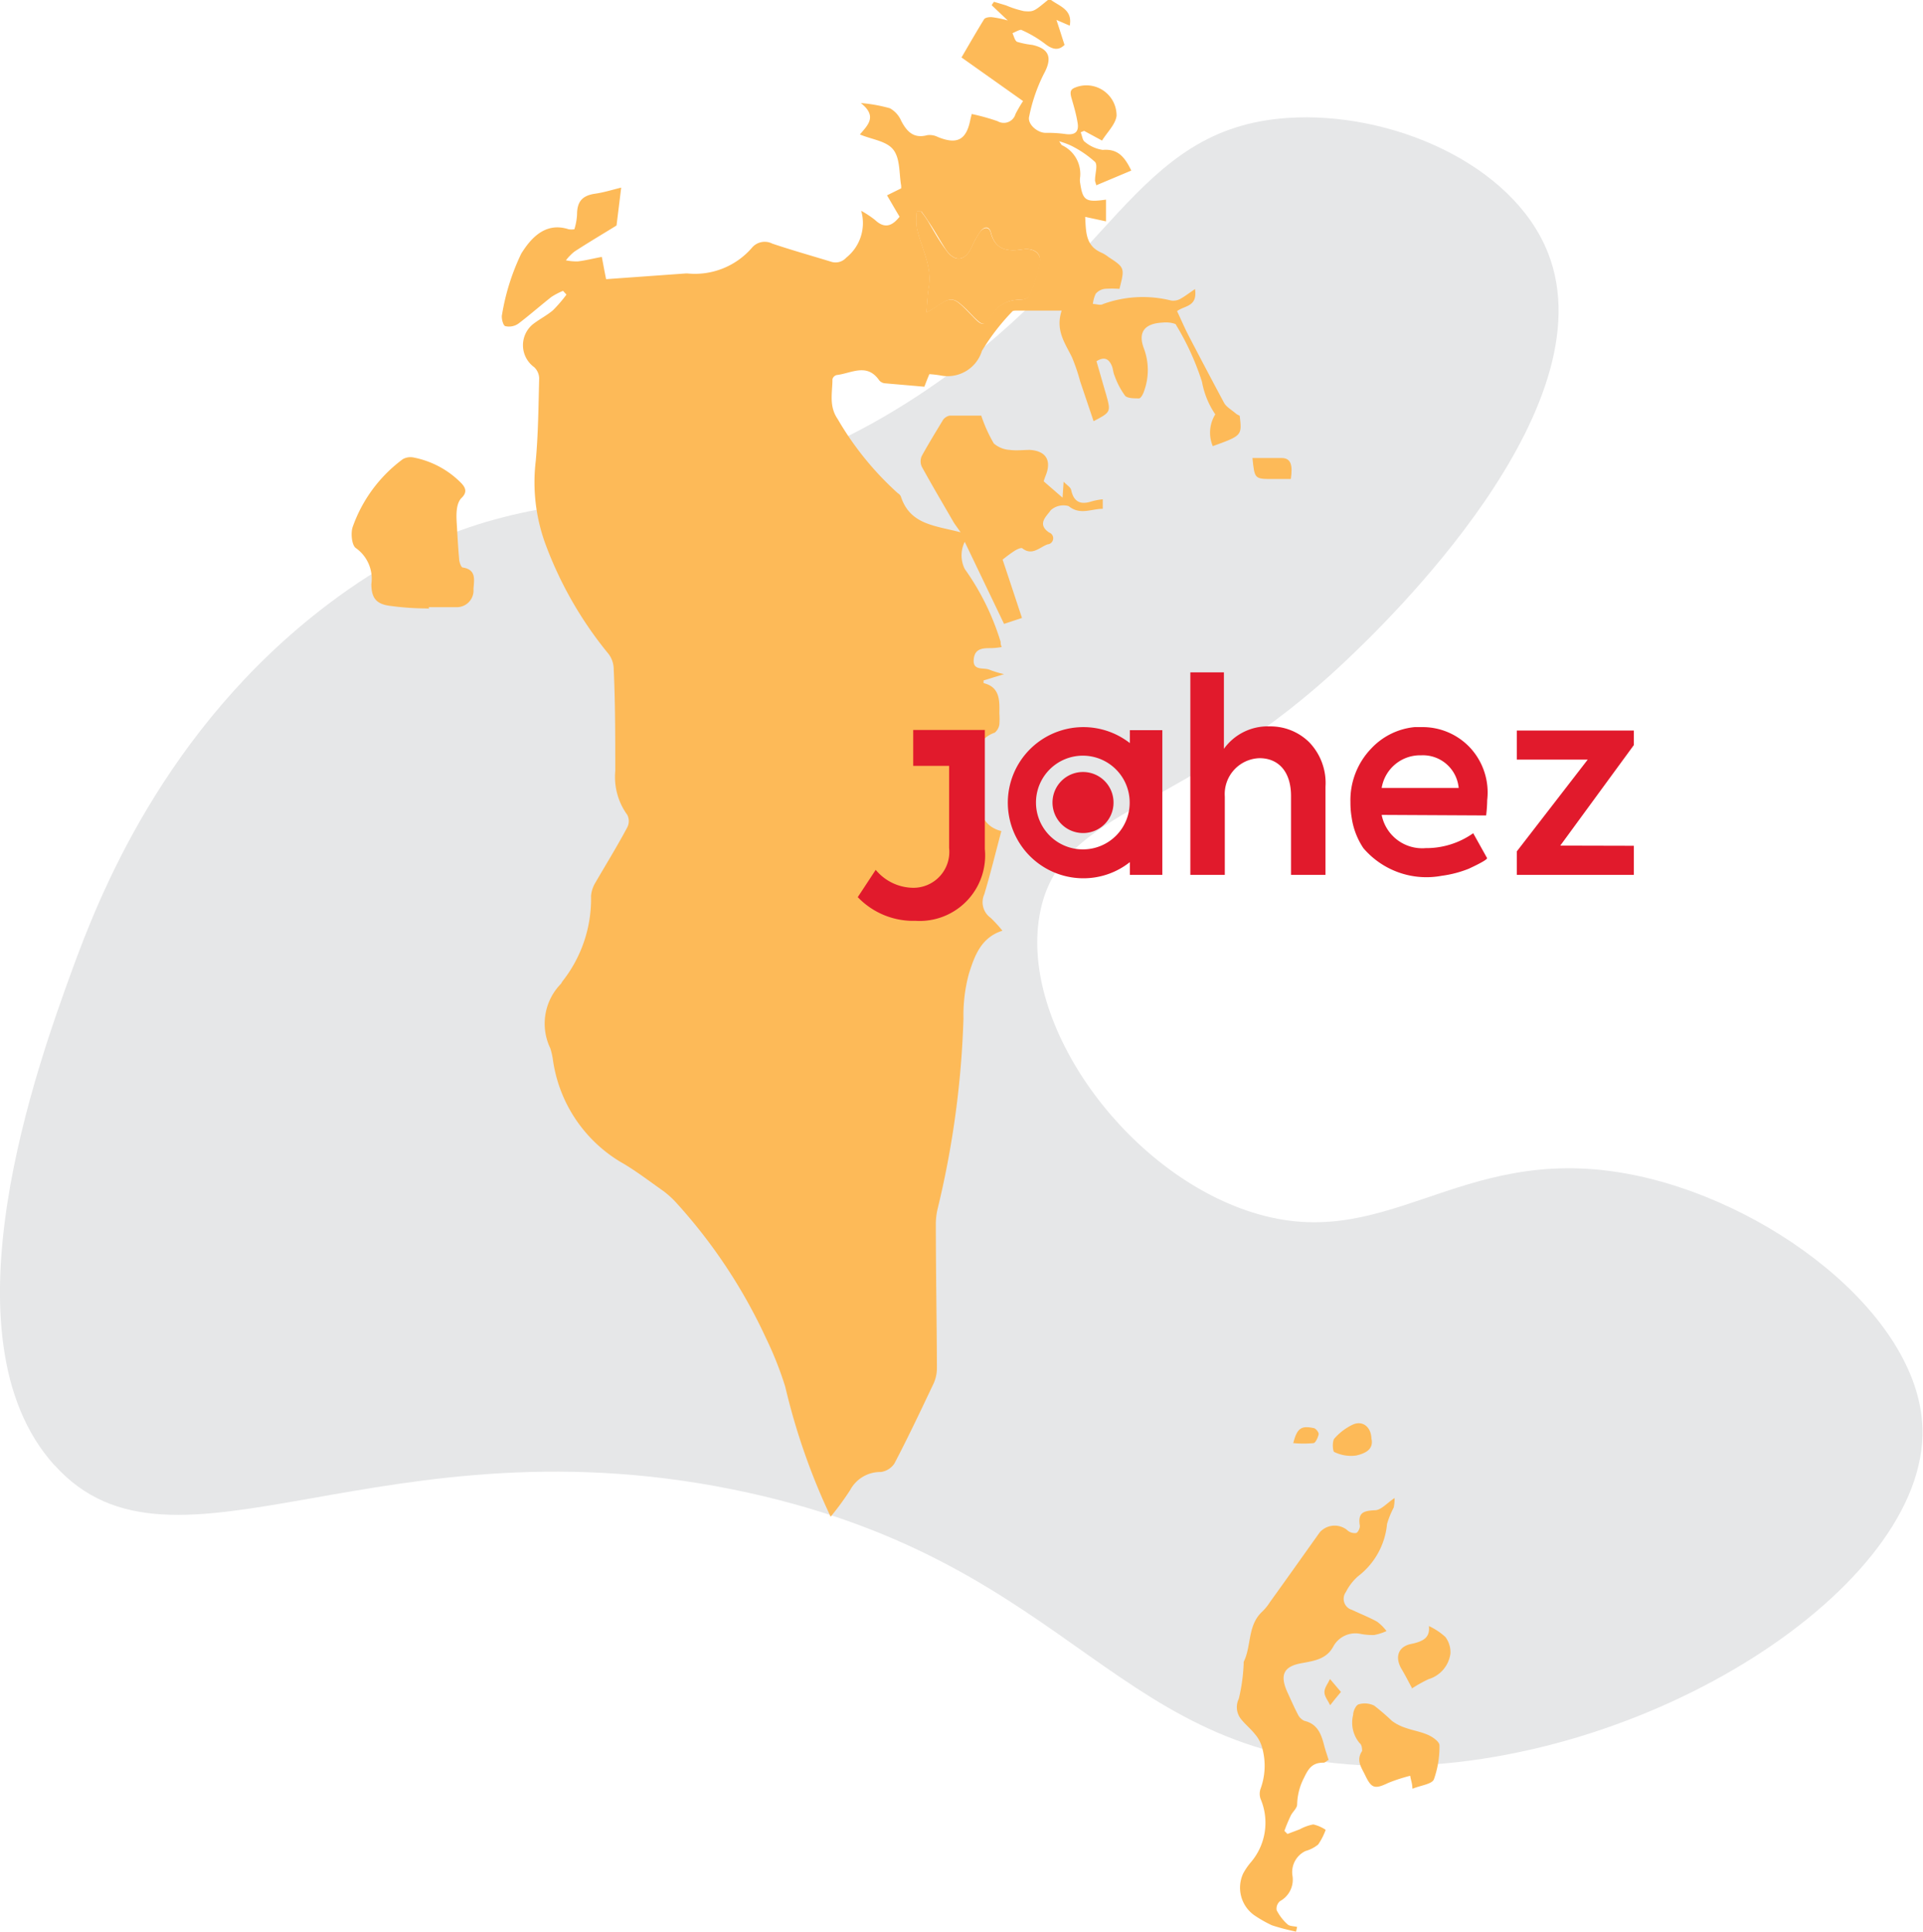 <svg id="Layer_1" data-name="Layer 1" xmlns="http://www.w3.org/2000/svg" viewBox="0 0 107.14 107.61"><defs><style>.cls-1{fill:#e6e7e8;}.cls-2{fill:#fdba58;}.cls-3{fill:#e11a2c;}</style></defs><path class="cls-1" d="M345.6,424.71c-6.46-7.18-.83-22.53,1-27.58,1.43-3.9,5.05-13.39,14.25-20.36,12.21-9.25,19.06-2.57,32.84-11.6,10.92-7.16,12-14.9,20.62-15.49,5.72-.39,12.54,2.53,14.51,7.5,3.47,8.73-9.23,20.81-11.2,22.68-9.06,8.61-15.8,8.15-17.06,13.92-1.33,6.1,4.51,14.36,11.46,16.75,7.74,2.67,11.67-3.75,21.13-2.06,7.84,1.4,16.34,7.82,16.54,14.18.28,8.85-15.46,19-30,18.82-15.08-.14-16.91-11.13-35.39-15.21-20.44-4.51-32,5.9-38.69-1.55" transform="translate(-342.58 -343.11)"/><path class="cls-2" d="M394.19,360.51a5.17,5.17,0,0,0,.5-.29c.84-.59,1-.58,1.72.14l.39.4c.49.51.58.52,1-.07a1.73,1.73,0,0,1,1.52-.88c.2,0,.51-.06.56-.18a7.69,7.69,0,0,0,.64-1.95c.06-.54-.43-.76-.95-.68-.82.12-1.52.08-1.78-.93-.11-.43-.43-.33-.63,0a4.51,4.51,0,0,0-.44.81c-.37.79-.95.85-1.44.13-.34-.52-.63-1.07-1-1.6-.11-.18-.24-.35-.36-.52l-.25,0a3.65,3.65,0,0,0,0,.93c.23,1.08.85,2.07.67,3.24-.08.45-.09.91-.14,1.45m17.45,5.76c.13,1.1.13,1.1-1.5,1.69a1.93,1.93,0,0,1,.14-1.77,4.68,4.68,0,0,1-.74-1.81,14.68,14.68,0,0,0-1.44-3.16c0-.08-.23-.12-.36-.14a2.08,2.08,0,0,0-.43,0c-1,.06-1.35.56-1,1.46a3.42,3.42,0,0,1,0,2.36c-.05.16-.18.4-.28.4-.26,0-.63,0-.77-.14a4.27,4.27,0,0,1-.59-1.12c-.08-.17-.08-.36-.15-.54-.16-.39-.41-.55-.86-.27.18.61.35,1.22.53,1.83.28,1,.28,1-.69,1.51l-.75-2.22a10.21,10.21,0,0,0-.46-1.35c-.38-.78-.93-1.49-.57-2.59h-2.52c-.08,0-.2,0-.24.06a12.33,12.33,0,0,0-1.68,2.18,2,2,0,0,1-2.32,1.37,6,6,0,0,0-.61-.07c-.1.23-.17.42-.28.7l-2.19-.19a.47.47,0,0,1-.32-.16c-.69-1-1.56-.39-2.38-.3a.33.33,0,0,0-.23.23c0,.75-.21,1.49.29,2.22a17.15,17.15,0,0,0,3.35,4.13.42.42,0,0,1,.17.18c.51,1.58,1.9,1.62,3.33,2-.2-.3-.34-.46-.44-.65-.58-1-1.17-2-1.72-3a.72.72,0,0,1,0-.61c.37-.67.77-1.32,1.18-2a.6.6,0,0,1,.37-.24c.62,0,1.24,0,1.76,0a8.28,8.28,0,0,0,.7,1.55,1.48,1.48,0,0,0,.9.36c.36.05.74,0,1.11,0,.92.06,1.23.61.86,1.48a2.52,2.52,0,0,0-.09.27l1.05.91.06-.89c.19.2.39.31.42.46.14.66.51.84,1.13.64a3.71,3.71,0,0,1,.63-.12v.53c-.65,0-1.26.37-1.9-.15a1.06,1.06,0,0,0-1,.23c-.2.31-.8.76-.09,1.24a.34.34,0,0,1-.08.66c-.44.15-.86.66-1.41.22-.07-.05-.31.06-.43.14-.28.18-.53.38-.67.49.38,1.13.72,2.17,1.08,3.25l-1,.33-2.19-4.57a1.7,1.7,0,0,0,0,1.51,14,14,0,0,1,2,4.06c0,.08,0,.16.06.29a4,4,0,0,1-.56.06c-.48,0-.95,0-1,.64s.55.43.87.56a5.52,5.52,0,0,0,.82.25l-1.14.35v.15c.93.22.89,1,.88,1.68a4.36,4.36,0,0,1,0,.62.73.73,0,0,1-.26.46,1.6,1.6,0,0,0-1.05,1.9c0,.37.1.74.11,1.11,0,1.13.15,2.18,1.31,2.47-.33,1.24-.61,2.39-.95,3.52a1.07,1.07,0,0,0,.35,1.31,7.13,7.13,0,0,1,.66.72c-1.2.38-1.55,1.41-1.86,2.37a8.77,8.77,0,0,0-.31,2.51,51.62,51.62,0,0,1-1.45,10.65,3.83,3.83,0,0,0-.09.74c0,2.68.05,5.37.06,8.05a2.09,2.09,0,0,1-.18.89c-.71,1.5-1.42,3-2.19,4.47a1.08,1.08,0,0,1-.76.47,1.9,1.9,0,0,0-1.7,1,15.78,15.78,0,0,1-1.09,1.49,36.38,36.38,0,0,1-2.53-7.24,19.43,19.43,0,0,0-1.07-2.7,29.7,29.7,0,0,0-4.95-7.49,5.19,5.19,0,0,0-.77-.71c-.8-.56-1.57-1.16-2.42-1.64a7.92,7.92,0,0,1-3.73-5.64,3.82,3.82,0,0,0-.15-.67,3.17,3.17,0,0,1,.6-3.6s.06-.11.1-.16a7.41,7.41,0,0,0,1.57-4.73,1.71,1.71,0,0,1,.25-.75c.58-1,1.2-2,1.77-3.07a.76.76,0,0,0,0-.69,3.59,3.59,0,0,1-.67-2.44c0-1.92,0-3.83-.09-5.74a1.42,1.42,0,0,0-.28-.78,21.25,21.25,0,0,1-3.54-6.18,10,10,0,0,1-.52-4.58c.14-1.53.15-3.07.19-4.6a.88.88,0,0,0-.28-.62,1.51,1.51,0,0,1-.07-2.39c.36-.28.78-.49,1.12-.78a7.81,7.81,0,0,0,.75-.87l-.19-.21a4,4,0,0,0-.65.34c-.62.49-1.2,1-1.83,1.48a.91.91,0,0,1-.72.15c-.13,0-.25-.45-.2-.64a12.51,12.51,0,0,1,1.07-3.4c.51-.82,1.32-1.79,2.64-1.36a1.11,1.11,0,0,0,.32,0,3.25,3.25,0,0,0,.15-.82c0-.75.32-1.06,1-1.16.5-.07,1-.23,1.46-.34-.08.66-.16,1.3-.26,2.11-.66.41-1.51.91-2.34,1.45a2.79,2.79,0,0,0-.48.49,3,3,0,0,0,.66.06c.43-.05.85-.16,1.34-.25.08.41.15.81.24,1.24l4.46-.32h.06a4.2,4.2,0,0,0,3.63-1.46.93.93,0,0,1,1.11-.2c1.07.36,2.17.67,3.25,1a.8.8,0,0,0,.87-.22,2.46,2.46,0,0,0,.83-2.61,5.64,5.64,0,0,1,.77.51c.51.48.93.38,1.37-.18-.22-.36-.44-.75-.7-1.19l.79-.39c0-.06,0-.1,0-.14-.12-.67-.05-1.5-.43-2s-1.18-.57-1.87-.86c.42-.51,1-1,.05-1.75a8.52,8.52,0,0,1,1.62.29,1.45,1.45,0,0,1,.63.7c.32.61.7,1,1.45.8a1,1,0,0,1,.59.1c1.08.44,1.6.17,1.82-1l.07-.28a12.1,12.1,0,0,1,1.44.4.68.68,0,0,0,1-.4,7.62,7.62,0,0,1,.42-.72l-3.43-2.43c.42-.72.83-1.43,1.26-2.13.07-.1.31-.13.46-.11a6,6,0,0,1,.86.18l-.9-.85a2.14,2.14,0,0,1,.13-.19l.67.2a5.47,5.47,0,0,0,1,.32c.57.05.57,0,1.42-.69.49.41,1.31.56,1.13,1.5l-.74-.32c.18.54.3.93.45,1.39-.33.33-.67.27-1.1-.07a6.42,6.42,0,0,0-1.32-.77c-.11,0-.32.12-.48.19.08.16.13.42.26.48a4.63,4.63,0,0,0,.84.17c1,.22,1.11.77.65,1.61a9.31,9.31,0,0,0-.82,2.38c-.11.42.45.9.9.91a7.4,7.4,0,0,1,1.15.07c.5.06.73-.12.65-.62s-.21-.93-.34-1.38,0-.53.33-.64a1.68,1.68,0,0,1,2.18,1.62c-.06.48-.52.91-.81,1.38l-1-.54-.19.08c.08.18.1.45.23.53a2,2,0,0,0,1,.45c.82-.07,1.21.36,1.59,1.15l-1.95.82c-.05-.19-.08-.24-.07-.3,0-.35.16-.82,0-1a5.91,5.91,0,0,0-1.32-.9,4.3,4.3,0,0,0-.68-.25c.09.12.11.19.16.22a1.76,1.76,0,0,1,1,1.85,1.13,1.13,0,0,0,0,.18c.15,1.06.3,1.16,1.45,1v1.21l-1.16-.25c.05.81,0,1.61.92,2a1.76,1.76,0,0,1,.37.23c.92.6.92.61.62,1.78a5.75,5.75,0,0,0-.83,0,.8.8,0,0,0-.49.27,1.72,1.72,0,0,0-.16.57c.2,0,.42.1.58,0a6.5,6.5,0,0,1,3.78-.19.84.84,0,0,0,.49-.08c.27-.15.52-.34.84-.56.15,1-.58.91-1,1.23.21.44.4.89.62,1.32.66,1.27,1.33,2.54,2,3.79.12.22.38.36.7.63" transform="translate(-342.58 -343.11)"/><path class="cls-2" d="M416.57,441.15c-.08.05-.16.14-.25.14-.57,0-.81.25-1.08.83a3.38,3.38,0,0,0-.39,1.5c0,.21-.26.41-.36.63a8.76,8.76,0,0,0-.35.84l.17.17L415,445a2.52,2.52,0,0,1,.75-.27,2.07,2.07,0,0,1,.69.3,3.52,3.52,0,0,1-.42.82,1.94,1.94,0,0,1-.7.36,1.3,1.3,0,0,0-.73,1.38,1.36,1.36,0,0,1-.69,1.41.54.54,0,0,0-.19.51,2.67,2.67,0,0,0,.6.78c.12.12.36.1.54.15l-.06.26a12,12,0,0,1-1.34-.35,6.9,6.9,0,0,1-1-.57,1.88,1.88,0,0,1-.6-2.33,3.67,3.67,0,0,1,.42-.61,3.39,3.39,0,0,0,.54-3.54.87.87,0,0,1,0-.55,3.72,3.72,0,0,0,.1-2.26,1.93,1.93,0,0,0-.42-.8c-.23-.29-.53-.53-.76-.82a1.06,1.06,0,0,1-.13-1.14,10.09,10.09,0,0,0,.27-1.93s0-.09,0-.12c.44-.89.21-2,1-2.77a2.91,2.91,0,0,0,.47-.57c.93-1.29,1.85-2.59,2.77-3.88a1.11,1.11,0,0,1,1.51-.14.62.62,0,0,0,.5.18c.11,0,.25-.29.22-.43-.11-.71.21-.81.84-.84.35,0,.68-.41,1.1-.68a2.44,2.44,0,0,1-.05.53,5,5,0,0,0-.37.91,4.15,4.15,0,0,1-1.62,2.92,2.89,2.89,0,0,0-.67.87.64.64,0,0,0,.34,1c.46.22.95.41,1.4.66a2.56,2.56,0,0,1,.52.52,3.07,3.07,0,0,1-.69.22,3.64,3.64,0,0,1-.74-.06,1.4,1.4,0,0,0-1.53.69c-.38.72-1.08.81-1.78.94-1,.18-1.21.66-.79,1.6.19.41.37.83.58,1.23a.76.76,0,0,0,.37.38c.73.17.94.73,1.1,1.35.07.28.17.55.26.85" transform="translate(-342.58 -343.11)"/><path class="cls-2" d="M366.42,377c-.71,0-1.44-.05-2.15-.15s-1-.42-1-1.21a2.09,2.09,0,0,0-.86-2c-.23-.15-.3-.83-.18-1.18a8,8,0,0,1,2.8-3.78.88.88,0,0,1,.58-.09,5.08,5.08,0,0,1,2.64,1.4c.27.27.38.53.05.85s-.3,1-.27,1.47.07,1.28.13,1.92c0,.18.11.48.2.49.8.12.62.74.6,1.21a.93.93,0,0,1-.94,1c-.52,0-1,0-1.55,0a.28.28,0,0,1,0,.09" transform="translate(-342.58 -343.11)"/><path class="cls-2" d="M421.27,442.73c0-.29-.08-.44-.12-.71a9.34,9.34,0,0,0-1.23.4c-.75.36-.93.3-1.28-.43-.21-.44-.52-.83-.17-1.35,0-.08,0-.34-.14-.44a1.77,1.77,0,0,1-.36-1.57c0-.22.16-.55.31-.59a1.2,1.2,0,0,1,.86.07,12.84,12.84,0,0,1,1,.86,2.65,2.65,0,0,0,.75.38c.42.15.88.22,1.29.41.24.11.6.37.6.56a5.45,5.45,0,0,1-.31,1.9c-.12.27-.72.33-1.16.51" transform="translate(-342.58 -343.11)"/><path class="cls-2" d="M421.24,437.12c-.19-.35-.37-.71-.58-1.06-.37-.64-.19-1.23.53-1.38s1.07-.37,1-1a3.59,3.59,0,0,1,.92.61,1.41,1.41,0,0,1,.28.93,1.73,1.73,0,0,1-1.22,1.42,7.65,7.65,0,0,0-.93.52" transform="translate(-342.58 -343.11)"/><path class="cls-2" d="M419,423.28c.11.62-.45.8-.85.9a2.11,2.11,0,0,1-1.22-.19c-.1,0-.14-.61,0-.76a3.17,3.17,0,0,1,1-.76c.56-.27,1.06.12,1.06.81" transform="translate(-342.58 -343.11)"/><path class="cls-2" d="M414.48,369.79h-1c-1,0-1,0-1.12-1.17.54,0,1.07,0,1.61,0s.64.39.53,1.16" transform="translate(-342.58 -343.11)"/><path class="cls-2" d="M414.63,423.51c.21-.85.45-1,1.12-.86.13,0,.31.24.3.34s-.15.47-.28.5a6,6,0,0,1-1.14,0" transform="translate(-342.58 -343.11)"/><path class="cls-2" d="M417.29,437.35c-.26.31-.43.52-.6.74-.11-.24-.32-.48-.32-.73s.2-.48.31-.73l.61.72" transform="translate(-342.58 -343.11)"/><path class="cls-2" d="M394.19,360.51c.05-.54.06-1,.14-1.45.18-1.17-.44-2.16-.67-3.24a3.65,3.65,0,0,1,0-.93l.24,0a6.15,6.15,0,0,1,.37.52c.32.54.62,1.09,1,1.6.49.72,1.07.66,1.44-.13a4.87,4.87,0,0,1,.44-.81c.2-.29.52-.39.63,0,.26,1,1,1.05,1.77.93.53-.08,1,.14,1,.68a7.69,7.69,0,0,1-.64,1.95c-.05.12-.36.19-.56.18a1.72,1.72,0,0,0-1.52.89c-.4.58-.49.57-1,.06l-.39-.4c-.74-.72-.88-.73-1.72-.14-.15.1-.3.18-.5.29" transform="translate(-342.58 -343.11)"/><path class="cls-3" d="M402.93,389.51a1.7,1.7,0,1,1,1.69-1.69,1.69,1.69,0,0,1-1.69,1.69" transform="translate(-342.58 -343.11)"/><path class="cls-3" d="M408.9,391.84V380.56h1.87v4.26a3,3,0,0,1,2.55-1.25,3.07,3.07,0,0,1,2.2.88,3.27,3.27,0,0,1,.91,2.48v4.91h-1.92v-4.39c0-1.35-.69-2.11-1.76-2.11a2,2,0,0,0-1.93,2.14v4.36Z" transform="translate(-342.58 -343.11)"/><path class="cls-3" d="M419.56,388.5a2.3,2.3,0,0,0,2.45,1.85,4.53,4.53,0,0,0,2.65-.83l.77,1.38c.05.11-.92.55-1,.59a6.2,6.2,0,0,1-1.52.4,4.62,4.62,0,0,1-4.37-1.54,4.11,4.11,0,0,1-.65-1.69,4.91,4.91,0,0,1-.07-.86,4.15,4.15,0,0,1,1.16-3,3.81,3.81,0,0,1,2.41-1.19h.38a3.62,3.62,0,0,1,2.72,1.15,3.67,3.67,0,0,1,.95,2.91,8.09,8.09,0,0,1-.06.86M419.56,387h4.29a2,2,0,0,0-2.09-1.82,2.17,2.17,0,0,0-2.2,1.82" transform="translate(-342.58 -343.11)"/><polygon class="cls-3" points="86.93 47.1 91.03 47.11 91.03 48.73 84.51 48.73 84.51 47.42 88.46 42.31 84.51 42.31 84.51 40.69 91.03 40.69 91.03 41.5 86.93 47.1"/><path class="cls-3" d="M397.46,383.77h-4v2h2v4.57a2,2,0,0,1-2,2.22,2.75,2.75,0,0,1-2.09-1l-1,1.52a4.28,4.28,0,0,0,3.22,1.32,3.65,3.65,0,0,0,3.86-4v-6.62Z" transform="translate(-342.58 -343.11)"/><path class="cls-3" d="M402.93,390.42a2.61,2.61,0,1,1,2.59-2.6,2.6,2.6,0,0,1-2.59,2.6m2.6-6.64v.72a4.21,4.21,0,1,0-2.6,7.53,4.16,4.16,0,0,0,2.6-.9v.71h1.81v-8.06Z" transform="translate(-342.58 -343.11)"/></svg>